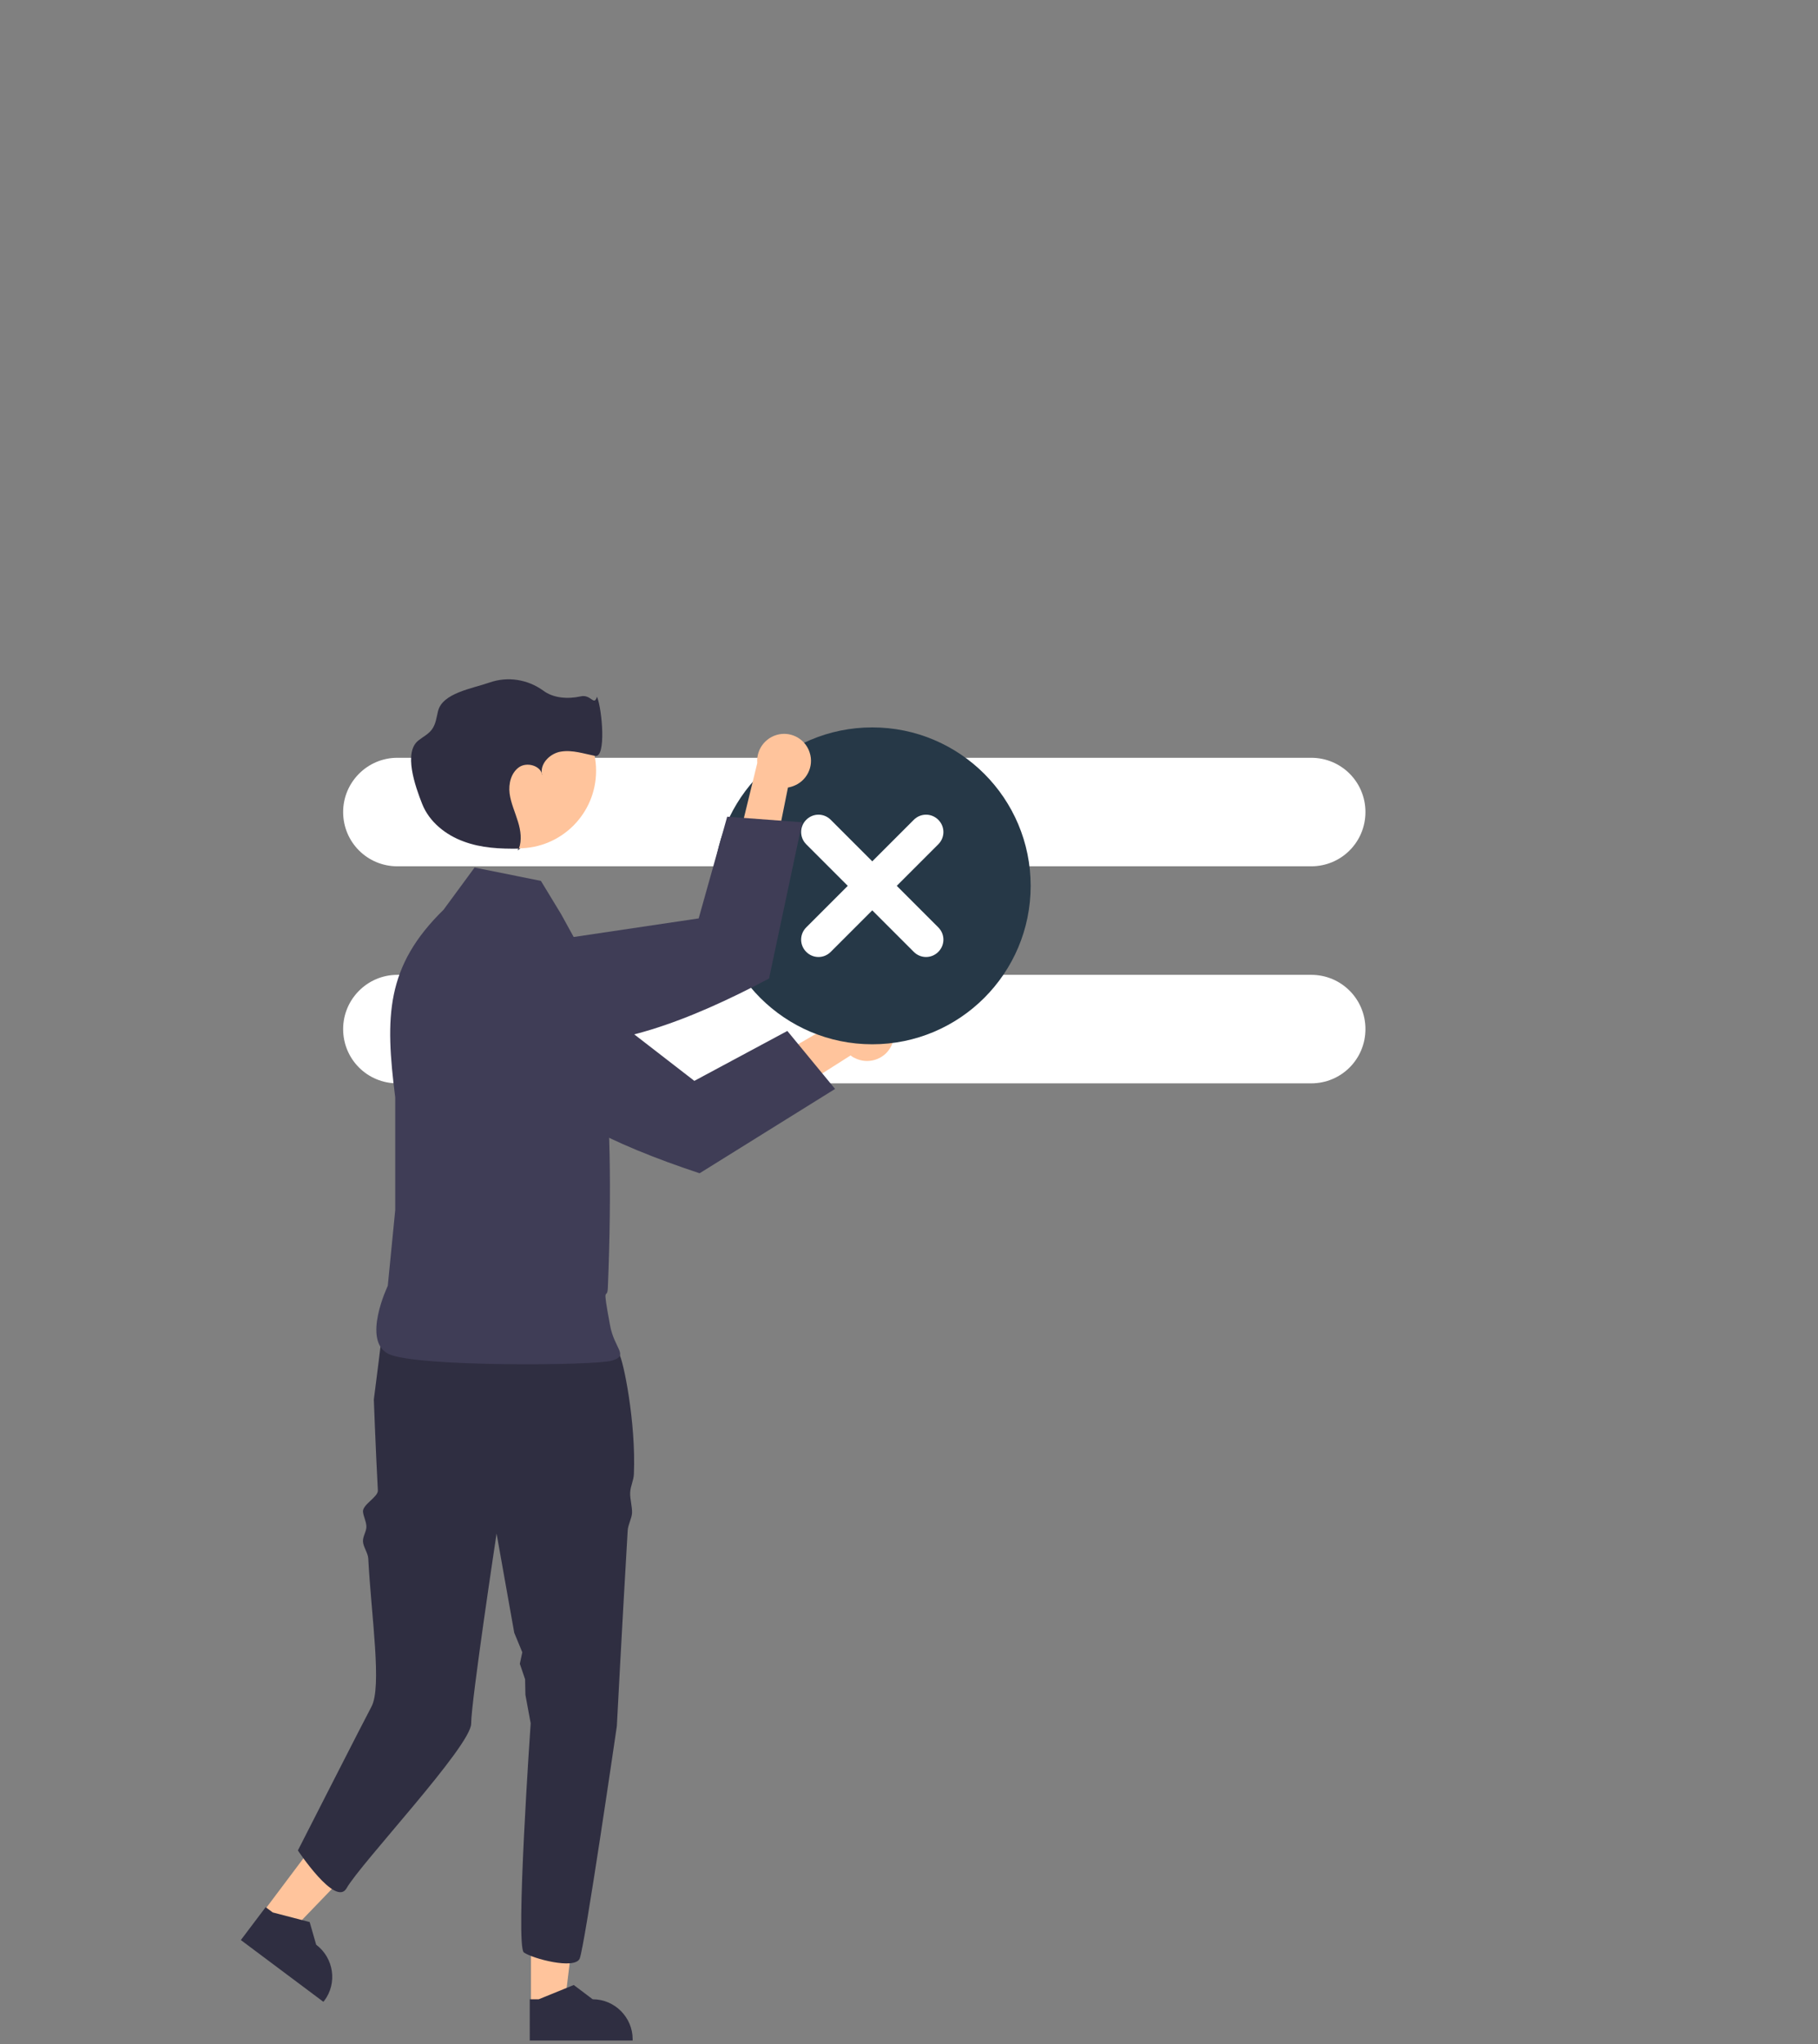 <?xml version="1.0" encoding="utf-8"?>
<!-- Generator: Adobe Illustrator 27.9.4, SVG Export Plug-In . SVG Version: 9.03 Build 54784)  -->
<svg version="1.1" id="Calque_1" xmlns="http://www.w3.org/2000/svg" xmlns:xlink="http://www.w3.org/1999/xlink" x="0px" y="0px"
	 viewBox="0 0 586.5 659.3" style="enable-background:new 0 0 586.5 659.3;" xml:space="preserve">
<rect x="0" y="0" width="586.5" height="659.3" fill="#808080" stroke="none"/>
<style type="text/css">
	.st0{fill:#FFFFFF;}
	.st1{fill:#FFC49C;}
	.st2{fill:#2F2E41;}
	.st3{fill:#3F3D56;}
	.st4{fill:#263847;}
</style>
<path class="st0" d="M128.2,244.4H423c9.7,0,17.5,7.8,17.5,17.5l0,0c0,9.7-7.8,17.5-17.5,17.5H128.2c-9.7,0-17.5-7.8-17.5-17.5l0,0
	C110.7,252.3,118.5,244.4,128.2,244.4z"/>
<path class="st0" d="M128.2,314.4H423c9.7,0,17.5,7.8,17.5,17.5l0,0c0,9.7-7.8,17.5-17.5,17.5H128.2c-9.7,0-17.5-7.8-17.5-17.5l0,0
	C110.7,322.3,118.5,314.4,128.2,314.4z"/>
<polygon class="st1" points="171.3,646.9 182.1,646.9 187.2,605.2 171.3,605.2 "/>
<path class="st2" d="M170.9,658.1l33.2,0v-0.4c0-7.1-5.8-12.9-12.9-12.9h0l-6.1-4.6l-11.3,4.6l-2.9,0L170.9,658.1z"/>
<polygon class="st1" points="84.7,616.9 93.4,623.4 122.5,593.2 109.7,583.6 "/>
<path class="st2" d="M77.7,625.7l26.6,19.9l0.3-0.3c4.3-5.7,3.1-13.8-2.6-18.1l0,0l-2.1-7.3L88,616.8l-2.3-1.7
	C85.7,615.1,77.7,625.7,77.7,625.7z"/>
<path class="st2" d="M120.6,451.4c0,0,0.6,16.3,1.3,29.3c0.1,2.1-4.9,4.5-4.8,6.8c0.1,1.5,1,3,1.1,4.7c0.1,1.7-1.2,3.2-1.1,5
	c0.1,1.7,1.6,3.7,1.7,5.4c1,18.9,4.5,41.5,1,47.9c-1.7,3.1-23.7,46.3-23.7,46.3s12.2,18.4,15.7,12.2c4.6-8.1,40.2-45.9,40.2-53.1
	c0-7.2,8.2-61.3,8.2-61.3l5.7,32l2.6,6.3l-0.8,3.7l1.7,5l0.1,5l1.7,9.2c0,0-5,71.9-2.2,73.9c2.8,2,16.4,5.6,18,2
	c1.6-3.6,12-75,12-75s1.7-32.7,3.5-63.1c0.1-1.8,1.3-3.9,1.4-5.6c0.1-2-0.7-4.6-0.6-6.6c0.1-2.2,1.1-3.8,1.2-6
	c0.7-16.6-3.4-36.8-4.8-38.8c-4-6-7.6-10.8-7.6-10.8s-54-17.8-68.5,0.3C123.9,426,120.6,451.4,120.6,451.4z"/>
<path class="st3" d="M174.5,284.1l-21.4-4.3l-10,13.6l0,0c-18.7,18.3-18.9,34.5-15.6,60.5v36.4l-2.4,24.4c0,0-8.5,17.8,0.3,22
	s66.6,3.8,72.1,2.1s0.7-3.7-0.7-11.4c-2.7-14.5-0.9-7.5-0.7-12.1c2.7-66.3-3.6-93.5-4.2-100.7L181,294.8L174.5,284.1L174.5,284.1z"
	/>
<path class="st1" d="M287.4,337.6c-2.2,4.2-7.5,5.8-11.7,3.6c-0.5-0.2-0.9-0.5-1.3-0.8l-46.3,29.4l0.1-16l44.9-26.1
	c3.2-3.6,8.7-3.9,12.3-0.7C288.6,329.6,289.3,334,287.4,337.6z"/>
<path class="st3" d="M157.6,302.6l-5.3-0.6c-4.9-0.5-9.6,1.6-12.6,5.5c-1.1,1.5-1.9,3.2-2.4,5l0,0c-1.3,5.4,0.8,11.2,5.3,14.5
	l18.2,13.4c12.8,17.2,36.8,28.7,64.9,38l43.7-27.2L254,332.5l-30,16.1l-44.6-34.5l0,0l-17-10.9L157.6,302.6z"/>
<circle class="st1" cx="167.3" cy="248.6" r="25"/>
<path class="st2" d="M167.9,273.6c-0.2,0-0.4,0-0.6,0c-0.1,0.2-0.2,0.4-0.3,0.7L167.9,273.6z"/>
<path class="st2" d="M174.7,249.3c0,0.2,0.1,0.5,0.2,0.7C174.9,249.8,174.8,249.5,174.7,249.3z"/>
<path class="st2" d="M192.6,224.7c-1,3.2-1.9-0.9-5.3-0.1c-4.1,0.9-8.8,0.6-12.1-1.9c-5-3.6-11.4-4.6-17.2-2.6
	c-5.7,2-15.3,3.4-16.7,9.3c-0.5,2-0.7,4.2-2,5.9c-1.1,1.5-2.8,2.3-4.3,3.5c-4.9,3.8-1.1,14.7,1.2,20.5c2.3,5.8,7.6,10,13.4,12.1
	c5.6,2.1,11.7,2.4,17.8,2.3c1-2.7,0.6-5.8-0.3-8.7c-0.9-3-2.3-6-2.7-9.1c-0.4-3.2,0.5-6.7,3.1-8.5c2.4-1.6,6.4-0.6,7.3,2
	c-0.5-3.3,2.8-6.5,6.2-7c3.7-0.6,7.4,0.7,11,1.4S194.3,228.9,192.6,224.7L192.6,224.7z"/>
<circle class="st4" cx="281.4" cy="285.7" r="51.1"/>
<path class="st0" d="M294.8,264.4l-13.4,13.4l-13.4-13.4c-2.2-2.2-5.7-2.2-7.9,0s-2.2,5.7,0,7.9l13.4,13.4l-13.4,13.4
	c-2.2,2.2-2.2,5.7,0,7.9c2.2,2.2,5.7,2.2,7.9,0l13.4-13.4l13.4,13.4c2.2,2.2,5.7,2.2,7.9,0c2.2-2.2,2.2-5.7,0-7.9l-13.4-13.4
	l13.4-13.4c2.2-2.2,2.2-5.7,0-7.9S297,262.2,294.8,264.4L294.8,264.4z"/>
<path class="st1" d="M261.2,242.7c1.5,4.5-1,9.4-5.5,10.9c-0.5,0.2-1,0.3-1.5,0.4l-10.8,53.7L232,296.6l12.3-50.5
	c-0.4-4.8,3.2-9,8-9.4C256.3,236.4,260,238.9,261.2,242.7L261.2,242.7z"/>
<path class="st3" d="M146.1,312.2l-4,3.4c-3.7,3.2-5.5,8.1-4.7,12.9c0.3,1.8,1,3.6,2,5.2l0,0c3,4.7,8.6,7.2,14.1,6.2l22.3-3.8
	c21.3,2.7,46.2-6.7,72.3-20.5l10.7-50.4l-24.2-1.8l-9.2,32.8l-55.8,8.3l0,0l-19.6,4.7L146.1,312.2z"/>
</svg>
